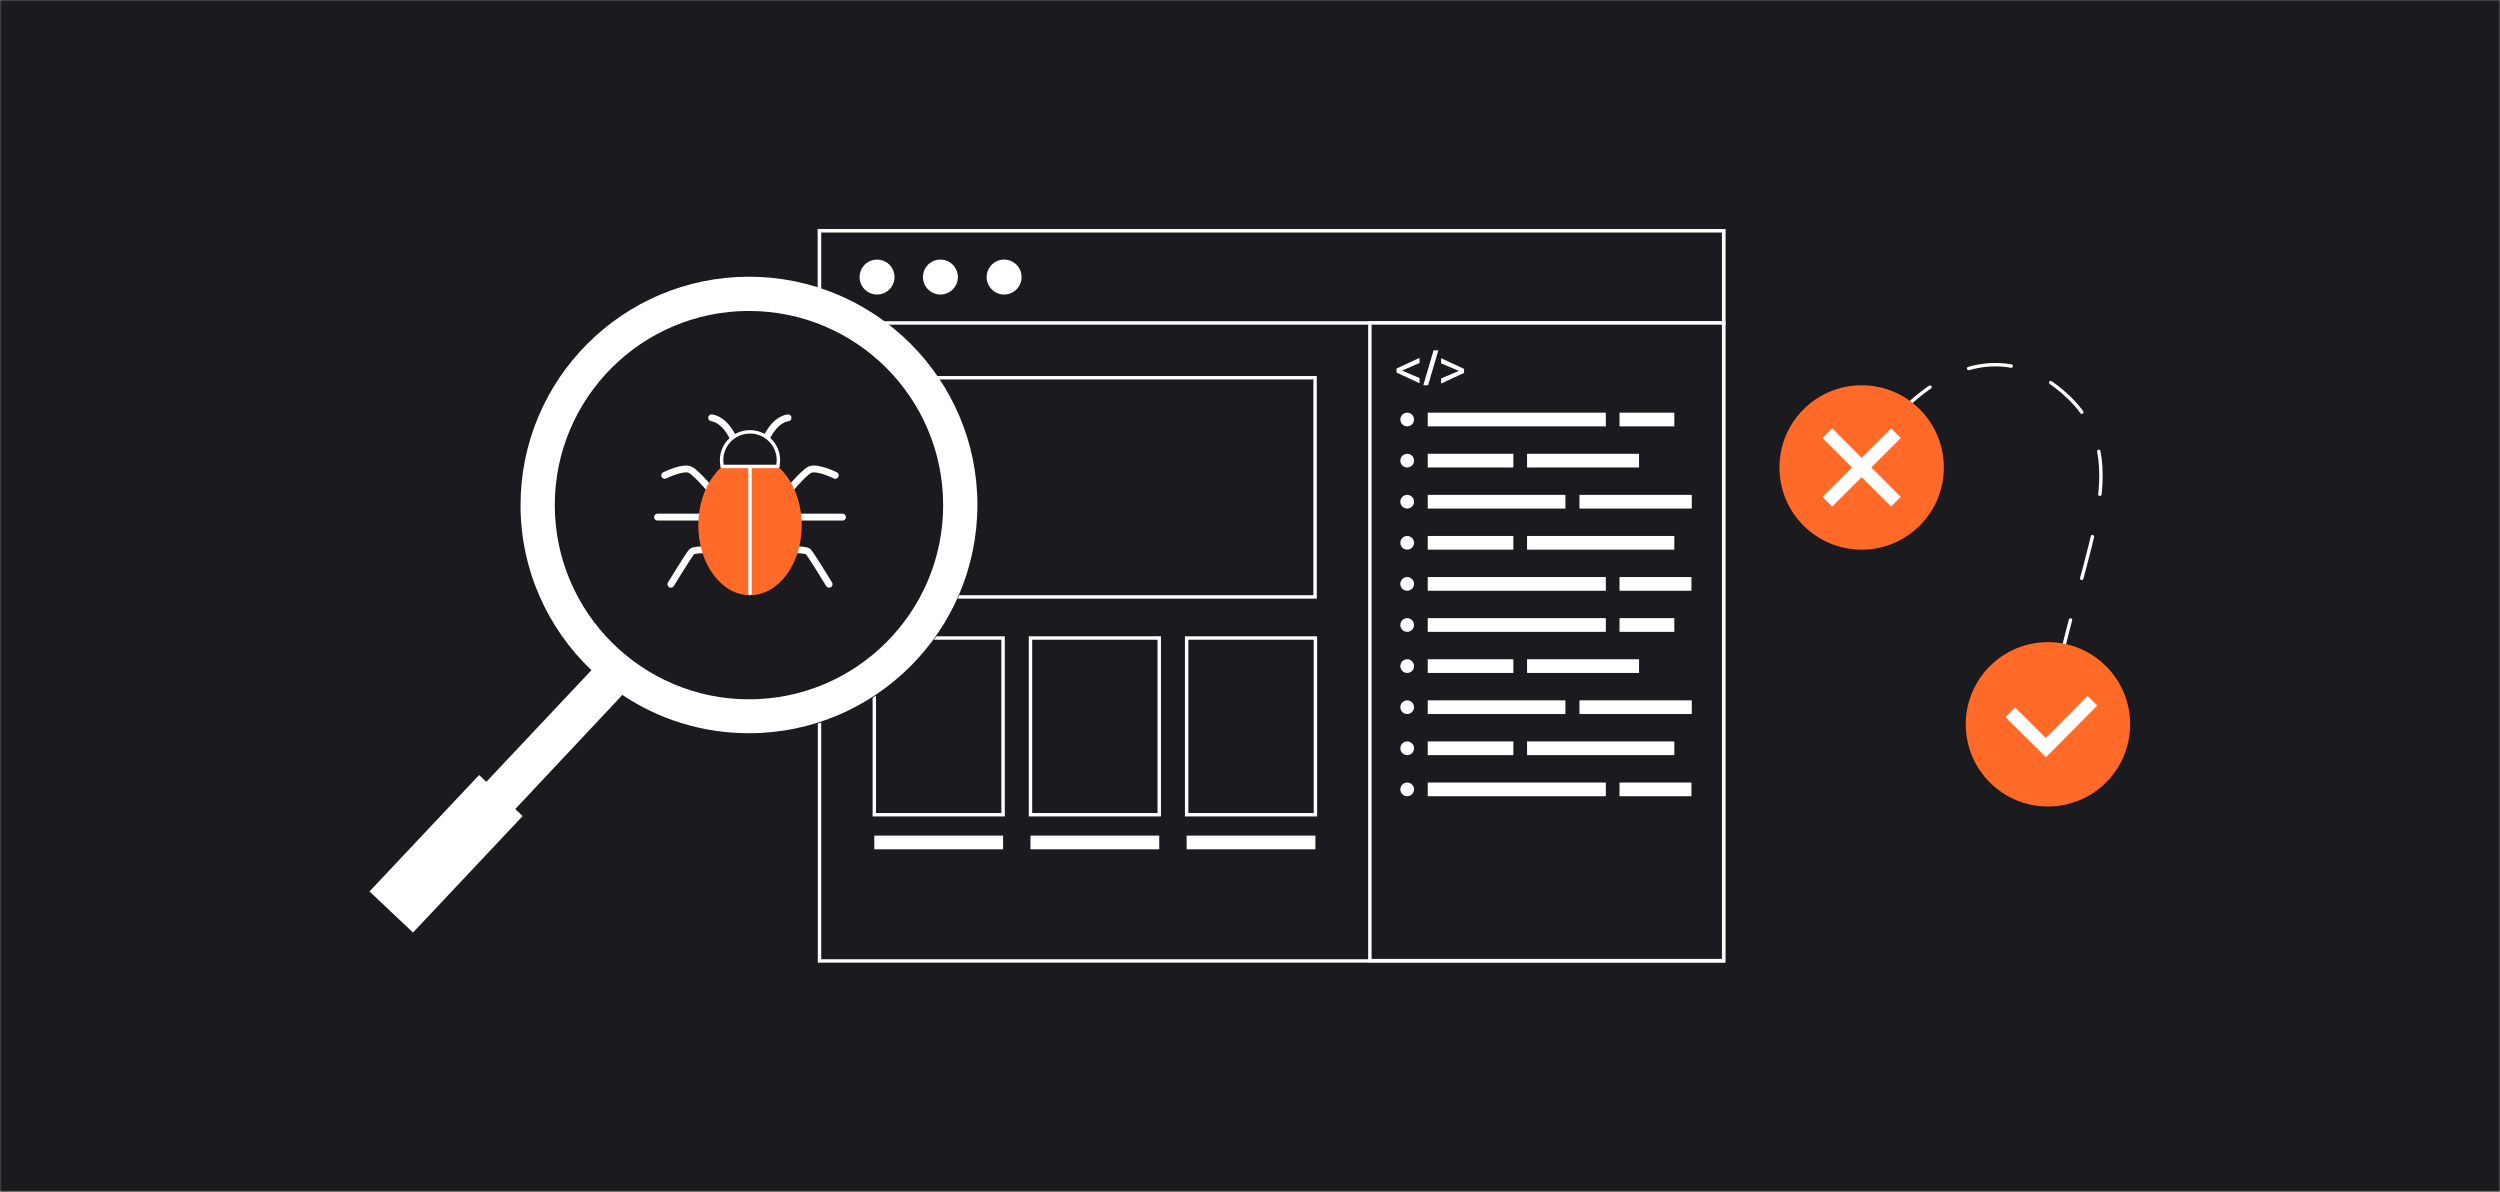 <svg width="730" height="348" viewBox="0 0 730 348" fill="none" xmlns="http://www.w3.org/2000/svg">
<rect x="0" y="0" width="730" height="348" fill="#808080" stroke="none"/>
<mask id="mask0_1315_14111" style="mask-type:alpha" maskUnits="userSpaceOnUse" x="0" y="0" width="730" height="348">
<rect width="730" height="348" fill="#1B1B1F"/>
</mask>
<g mask="url(#mask0_1315_14111)">
<rect width="730" height="348" fill="#1B1B1F"/>
</g>
<path d="M503.3 67.4H239.3V280.6H503.3V67.4Z" fill="#1B1B1F" stroke="white" stroke-miterlimit="10"/>
<path d="M503.3 67.4H239.3V94.3H503.3V67.4Z" fill="#1B1B1F" stroke="white" stroke-miterlimit="10"/>
<path d="M256.1 86C258.917 86 261.2 83.717 261.2 80.9C261.2 78.083 258.917 75.8 256.1 75.8C253.283 75.8 251 78.083 251 80.9C251 83.717 253.283 86 256.1 86Z" fill="white"/>
<path d="M274.6 86C277.417 86 279.7 83.717 279.7 80.9C279.7 78.083 277.417 75.8 274.6 75.8C271.783 75.8 269.5 78.083 269.5 80.9C269.5 83.717 271.783 86 274.6 86Z" fill="white"/>
<path d="M293.2 86C296.016 86 298.3 83.717 298.3 80.9C298.3 78.083 296.016 75.8 293.2 75.8C290.383 75.8 288.1 78.083 288.1 80.9C288.1 83.717 290.383 86 293.2 86Z" fill="white"/>
<path d="M503.3 94.3H400V280.5H503.3V94.3Z" fill="#1B1B1F" stroke="white" stroke-miterlimit="10"/>
<path d="M410.9 124.5C412.005 124.5 412.9 123.605 412.9 122.5C412.9 121.395 412.005 120.5 410.9 120.5C409.796 120.5 408.9 121.395 408.9 122.5C408.9 123.605 409.796 124.5 410.9 124.5Z" fill="white"/>
<path d="M410.9 136.5C412.005 136.5 412.9 135.605 412.9 134.5C412.9 133.395 412.005 132.5 410.9 132.5C409.796 132.5 408.9 133.395 408.9 134.5C408.9 135.605 409.796 136.5 410.9 136.5Z" fill="white"/>
<path d="M410.9 148.5C412.005 148.5 412.9 147.605 412.9 146.5C412.9 145.395 412.005 144.5 410.9 144.5C409.796 144.5 408.9 145.395 408.9 146.5C408.9 147.605 409.796 148.5 410.9 148.5Z" fill="white"/>
<path d="M410.9 160.5C412.005 160.5 412.9 159.605 412.9 158.5C412.9 157.395 412.005 156.5 410.9 156.5C409.796 156.5 408.9 157.395 408.9 158.5C408.9 159.605 409.796 160.5 410.9 160.5Z" fill="white"/>
<path d="M410.9 172.5C412.005 172.5 412.9 171.605 412.9 170.5C412.9 169.395 412.005 168.5 410.9 168.5C409.796 168.5 408.9 169.395 408.9 170.5C408.9 171.605 409.796 172.5 410.9 172.5Z" fill="white"/>
<path d="M407.8 107.6L414.5 104.5V106L409.4 108.2L414.5 110.4V111.9L407.8 108.8V107.6Z" fill="white"/>
<path d="M415.6 112.5L418.6 102.3H420L417 112.5H415.6Z" fill="white"/>
<path d="M427.5 108.9L420.8 112V110.5L426 108.3L420.8 106.1V104.6L427.5 107.7V108.9Z" fill="white"/>
<path d="M468.9 120.5H416.9V124.5H468.9V120.5Z" fill="white"/>
<path d="M488.9 120.5H472.9V124.5H488.9V120.5Z" fill="white"/>
<path d="M441.9 132.5H416.9V136.5H441.9V132.5Z" fill="white"/>
<path d="M478.6 132.5H445.9V136.5H478.6V132.5Z" fill="white"/>
<path d="M457.1 144.5H416.9V148.5H457.1V144.5Z" fill="white"/>
<path d="M494 144.5H461.2V148.5H494V144.5Z" fill="white"/>
<path d="M441.9 156.5H416.9V160.5H441.9V156.5Z" fill="white"/>
<path d="M488.9 156.5H445.9V160.5H488.9V156.5Z" fill="white"/>
<path d="M468.9 168.5H416.9V172.5H468.9V168.5Z" fill="white"/>
<path d="M493.9 168.5H472.9V172.5H493.9V168.5Z" fill="white"/>
<path d="M410.9 184.5C412.005 184.5 412.9 183.605 412.9 182.5C412.9 181.395 412.005 180.5 410.9 180.5C409.796 180.5 408.9 181.395 408.9 182.5C408.9 183.605 409.796 184.5 410.9 184.5Z" fill="white"/>
<path d="M410.9 196.5C412.005 196.5 412.9 195.605 412.9 194.5C412.9 193.395 412.005 192.5 410.9 192.5C409.796 192.5 408.9 193.395 408.9 194.5C408.9 195.605 409.796 196.5 410.9 196.5Z" fill="white"/>
<path d="M410.9 208.5C412.005 208.5 412.9 207.605 412.9 206.5C412.9 205.395 412.005 204.5 410.9 204.5C409.796 204.5 408.9 205.395 408.9 206.5C408.9 207.605 409.796 208.5 410.9 208.5Z" fill="white"/>
<path d="M410.9 220.5C412.005 220.5 412.9 219.605 412.9 218.5C412.9 217.395 412.005 216.5 410.9 216.5C409.796 216.5 408.9 217.395 408.9 218.5C408.9 219.605 409.796 220.5 410.9 220.5Z" fill="white"/>
<path d="M410.9 232.5C412.005 232.5 412.9 231.605 412.9 230.5C412.9 229.395 412.005 228.5 410.9 228.5C409.796 228.5 408.9 229.395 408.9 230.5C408.9 231.605 409.796 232.5 410.9 232.5Z" fill="white"/>
<path d="M468.9 180.5H416.9V184.5H468.9V180.5Z" fill="white"/>
<path d="M488.9 180.5H472.9V184.5H488.9V180.5Z" fill="white"/>
<path d="M441.9 192.5H416.9V196.5H441.9V192.5Z" fill="white"/>
<path d="M478.6 192.5H445.9V196.5H478.6V192.5Z" fill="white"/>
<path d="M457.1 204.5H416.9V208.5H457.1V204.5Z" fill="white"/>
<path d="M494 204.5H461.2V208.5H494V204.5Z" fill="white"/>
<path d="M441.9 216.5H416.9V220.5H441.9V216.5Z" fill="white"/>
<path d="M488.9 216.5H445.9V220.5H488.9V216.5Z" fill="white"/>
<path d="M468.9 228.5H416.9V232.5H468.9V228.5Z" fill="white"/>
<path d="M493.9 228.5H472.9V232.5H493.9V228.5Z" fill="white"/>
<path d="M384 110.3H255.3V174.3H384V110.3Z" fill="#1B1B1F" stroke="white" stroke-miterlimit="10"/>
<path d="M292.9 186.3H255.3V237.9H292.9V186.3Z" fill="#1B1B1F" stroke="white" stroke-miterlimit="10"/>
<path d="M384.1 186.3H346.5V237.9H384.1V186.3Z" fill="#1B1B1F" stroke="white" stroke-miterlimit="10"/>
<path d="M338.5 186.3H300.9V237.9H338.5V186.3Z" fill="#1B1B1F" stroke="white" stroke-miterlimit="10"/>
<path d="M219 136.2V173.7" stroke="white" stroke-miterlimit="10" stroke-linecap="round" stroke-linejoin="round"/>
<path d="M292.9 244H255.3V248H292.9V244Z" fill="white"/>
<path d="M338.5 244H300.9V248H338.5V244Z" fill="white"/>
<path d="M384.1 244H346.5V248H384.1V244Z" fill="white"/>
<path d="M285.4 147.7C285.4 184.5 255.5 214.4 218.7 214.4C205 214.4 192.3 210.2 181.7 203.2L181.1 203.9L172.8 196.1C160 183.8 152 166.7 152 147.7C152 110.9 181.9 81 218.7 81C255.5 81 285.4 110.9 285.4 147.7Z" fill="#1B1B1F"/>
<path d="M218.7 80.8C181.9 80.8 152 110.7 152 147.5C152 166.5 160 183.6 172.7 195.7L142 228.3L139.9 226.3L107.9 260.3L120.5 272.2L152.5 238.2L150.4 236.2L181.7 202.9C192.3 210 205 214.1 218.7 214.1C255.5 214.1 285.4 184.2 285.4 147.4C285.4 110.7 255.5 80.8 218.7 80.8ZM218.7 204.2C187.5 204.2 162 178.8 162 147.5C162 116.2 187.4 90.8 218.7 90.8C250 90.8 275.4 116.2 275.4 147.5C275.4 178.8 250 204.2 218.7 204.2ZM181.1 203.6L172.8 195.8L142.1 228.4L140 226.4L108 260.4L120.6 272.3L152.6 238.3L150.4 236.3L181.1 203.6Z" fill="white"/>
<path d="M194.1 138.8C194.1 138.8 199.6 136.1 201.6 137.2C203.6 138.3 207.8 143.4 207.8 143.4" stroke="white" stroke-width="2" stroke-miterlimit="10" stroke-linecap="round" stroke-linejoin="round"/>
<path d="M207.8 160.6C207.8 160.6 202.8 160.3 202 161.1C201.2 161.9 195.9 170.6 195.9 170.6" stroke="white" stroke-width="2" stroke-miterlimit="10" stroke-linecap="round" stroke-linejoin="round"/>
<path d="M192 151H205.2" stroke="white" stroke-width="2" stroke-miterlimit="10" stroke-linecap="round" stroke-linejoin="round"/>
<path d="M243.9 138.8C243.9 138.8 238.4 136.1 236.4 137.2C234.4 138.3 230.2 143.4 230.2 143.4" stroke="white" stroke-width="2" stroke-miterlimit="10" stroke-linecap="round" stroke-linejoin="round"/>
<path d="M230.2 160.6C230.2 160.6 235.2 160.3 236 161.1C236.8 161.9 242.1 170.6 242.1 170.6" stroke="white" stroke-width="2" stroke-miterlimit="10" stroke-linecap="round" stroke-linejoin="round"/>
<path d="M246 151H232.7" stroke="white" stroke-width="2" stroke-miterlimit="10" stroke-linecap="round" stroke-linejoin="round"/>
<path d="M223.3 129C223.3 129 225.6 122.7 230.1 122" stroke="white" stroke-width="2" stroke-miterlimit="10" stroke-linecap="round" stroke-linejoin="round"/>
<path d="M219 173.8C227.34 173.8 234.1 164.667 234.1 153.4C234.1 142.133 227.34 133 219 133C210.661 133 203.9 142.133 203.9 153.4C203.9 164.667 210.661 173.8 219 173.8Z" fill="#FF6A28"/>
<path d="M214.6 129C214.6 129 212.3 122.7 207.8 122" stroke="white" stroke-width="2" stroke-miterlimit="10" stroke-linecap="round" stroke-linejoin="round"/>
<path d="M227.1 136.2C227.2 135.6 227.3 135 227.3 134.4C227.3 129.8 223.6 126.1 219 126.1C214.4 126.1 210.7 129.8 210.7 134.4C210.7 135 210.8 135.6 210.9 136.2" fill="#1B1B1F"/>
<path d="M227.1 136.2C227.2 135.6 227.3 135 227.3 134.4C227.3 129.8 223.6 126.1 219 126.1C214.4 126.1 210.7 129.8 210.7 134.4C210.7 135 210.8 135.6 210.9 136.2" stroke="white" stroke-miterlimit="10" stroke-linecap="round" stroke-linejoin="round"/>
<path d="M210.9 136.2H219M227.1 136.2H219M219 136.2V173.285" stroke="white" stroke-miterlimit="10" stroke-linecap="round" stroke-linejoin="round"/>
<path d="M543.6 136.5C544.5 134.8 545.4 133 546.5 131.3" stroke="white" stroke-linecap="round" stroke-linejoin="round"/>
<path d="M554.1 121.3C566.4 108 584.8 99.4 602.3 114.4C624.1 133.1 608.8 157.9 600.2 199.4" stroke="white" stroke-linecap="round" stroke-linejoin="round" stroke-dasharray="12.58 12.58"/>
<path d="M599.1 205.6C598.7 207.5 598.4 209.5 598.1 211.5" stroke="white" stroke-linecap="round" stroke-linejoin="round"/>
<path d="M543.6 160.5C556.854 160.5 567.6 149.755 567.6 136.5C567.6 123.245 556.854 112.5 543.6 112.5C530.345 112.5 519.6 123.245 519.6 136.5C519.6 149.755 530.345 160.5 543.6 160.5Z" fill="#FF6A28"/>
<path d="M598 235.5C611.255 235.5 622 224.755 622 211.5C622 198.245 611.255 187.5 598 187.5C584.745 187.5 574 198.245 574 211.5C574 224.755 584.745 235.5 598 235.5Z" fill="#FF6A28"/>
<path d="M553.6 146.5L533.6 126.5" stroke="white" stroke-width="4" stroke-miterlimit="10"/>
<path d="M533.6 146.5L553.6 126.5" stroke="white" stroke-width="4" stroke-miterlimit="10"/>
<path d="M611 204.6L597.4 218.3L587 208" stroke="white" stroke-width="4" stroke-miterlimit="10"/>
</svg>
